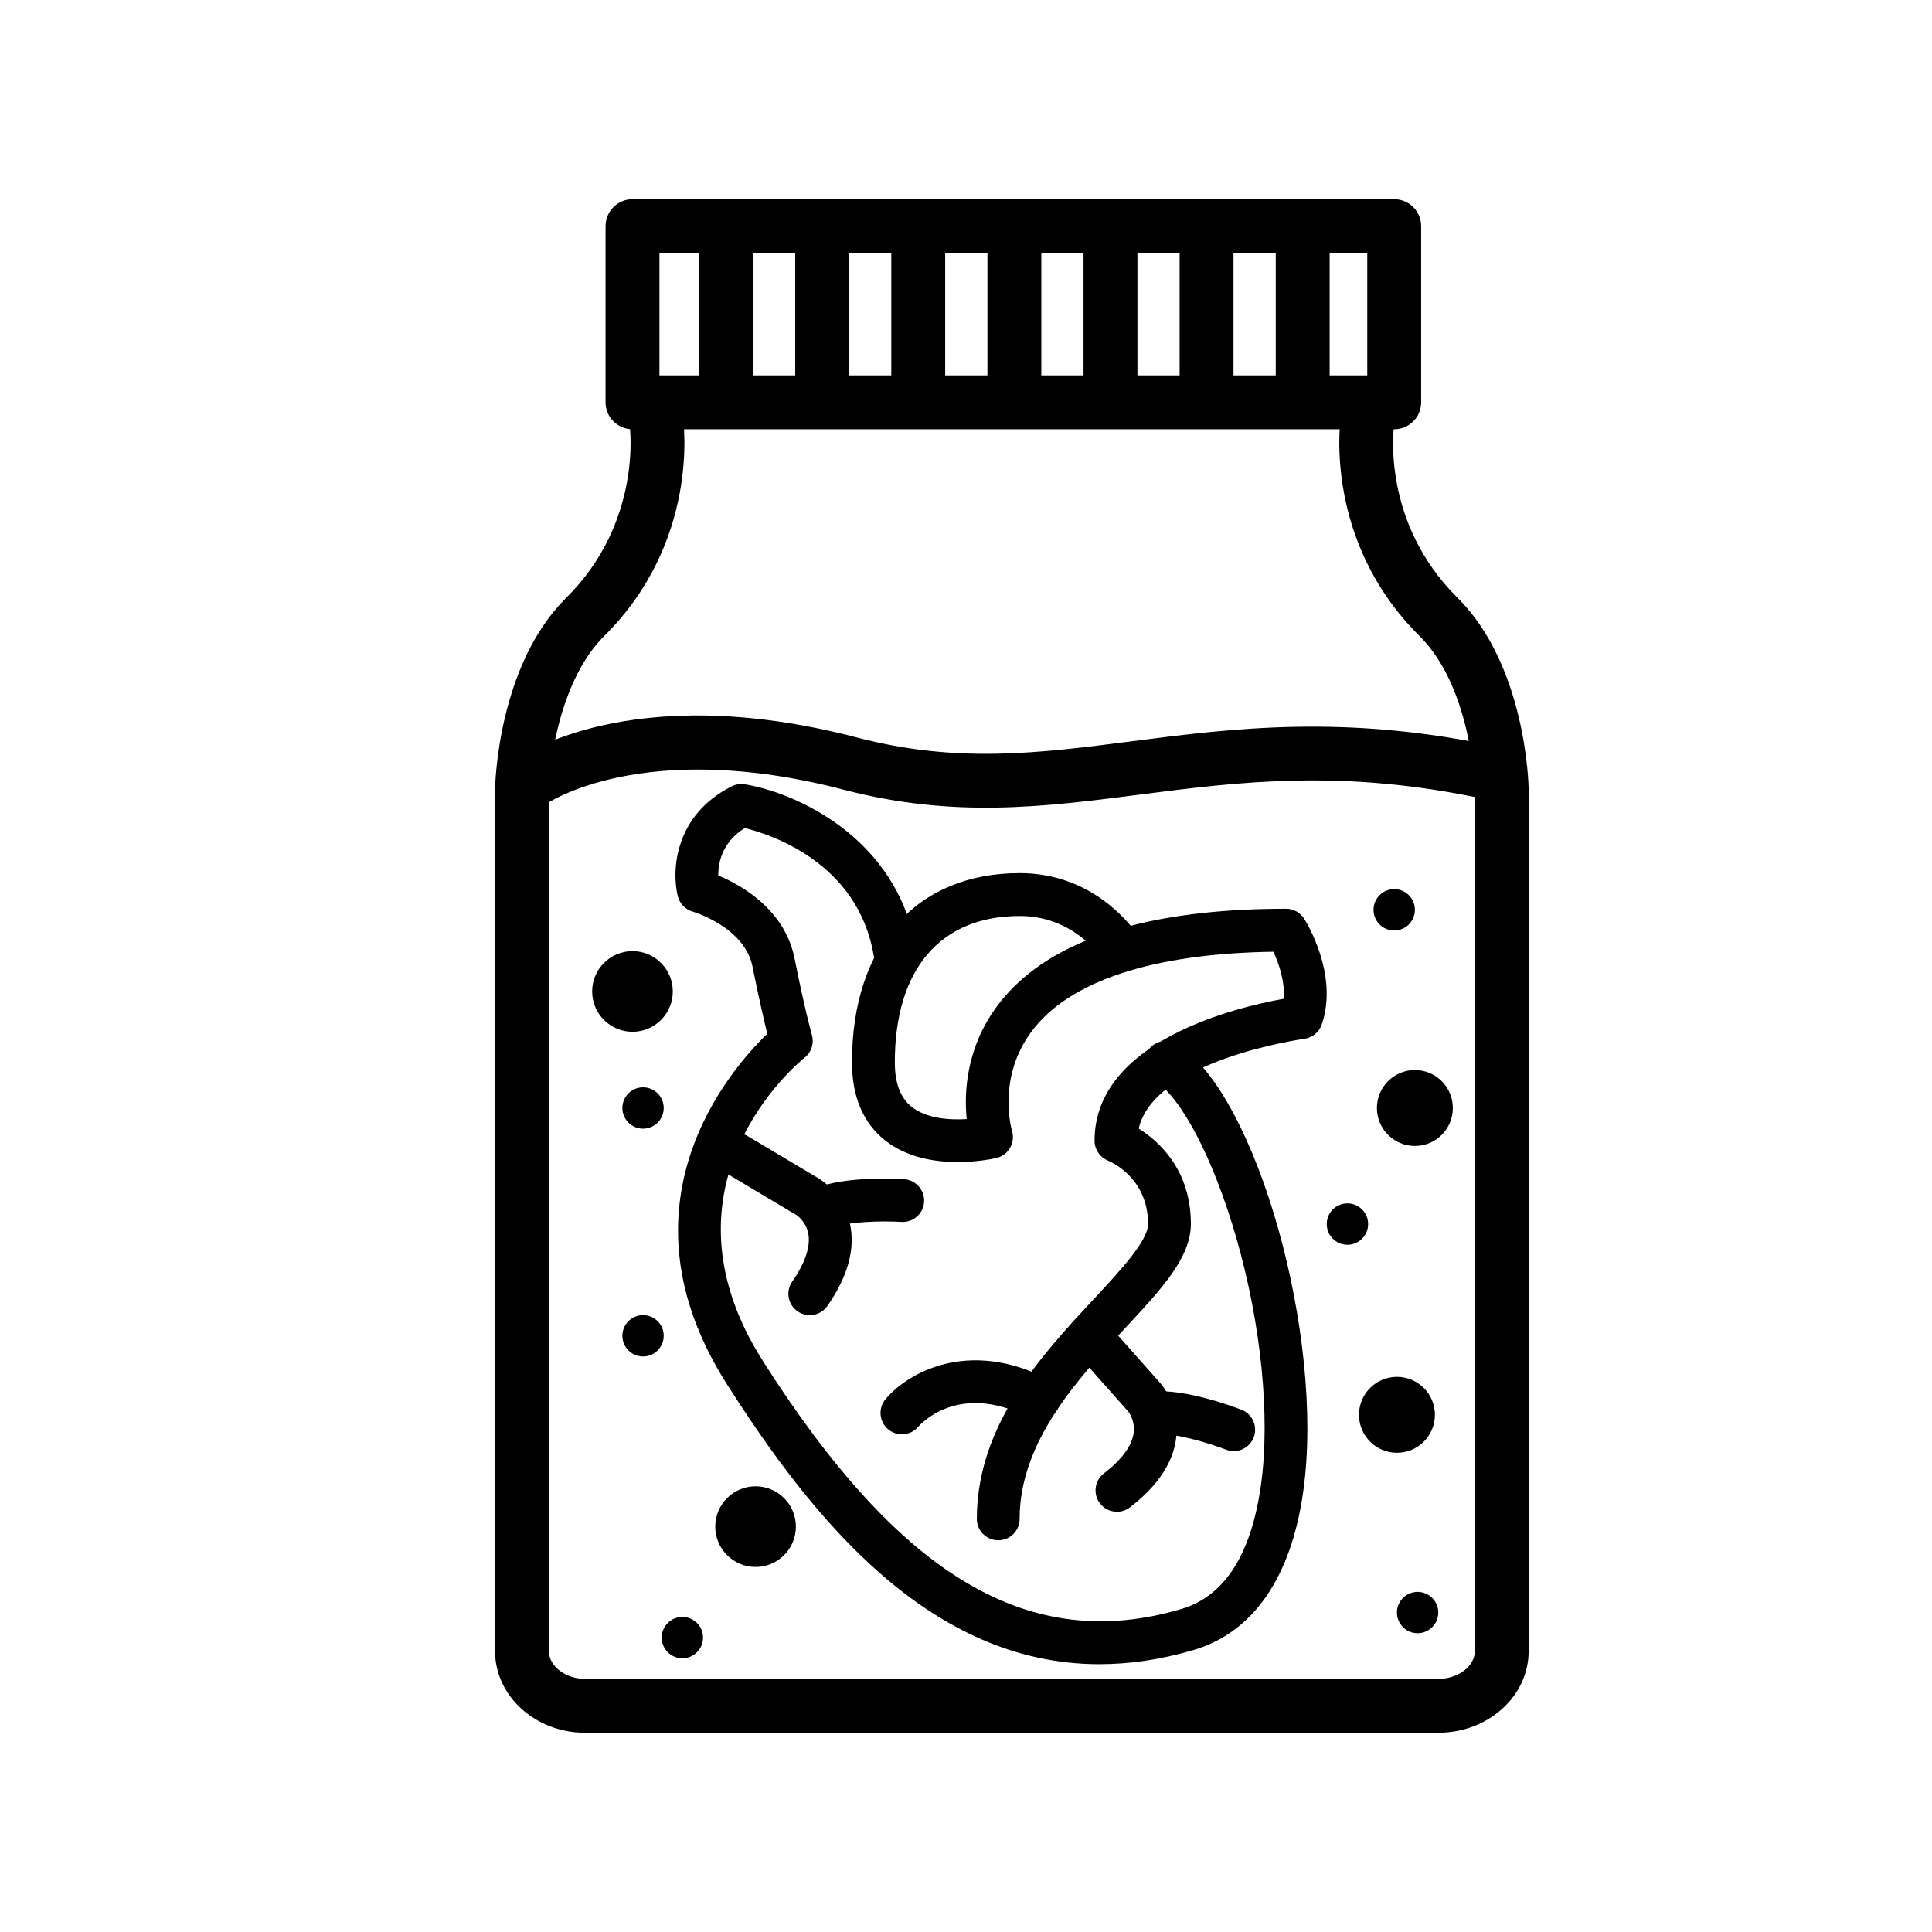 <?xml version="1.0" encoding="UTF-8"?>
<!-- Uploaded to: SVG Repo, www.svgrepo.com, Generator: SVG Repo Mixer Tools -->
<svg fill="#000000" width="800px" height="800px" version="1.1" viewBox="144 144 512 512" xmlns="http://www.w3.org/2000/svg">
 <g>
  <path d="m524.27 518.94c0 5.559-4.508 10.062-10.062 10.062-5.555 0-10.062-4.504-10.062-10.062 0-5.555 4.508-10.062 10.062-10.062 5.555 0 10.062 4.508 10.062 10.062"/>
  <path d="m529.02 437.63c0 5.555-4.504 10.059-10.062 10.059-5.555 0-10.059-4.504-10.059-10.059 0-5.559 4.504-10.062 10.059-10.062 5.559 0 10.062 4.504 10.062 10.062"/>
  <path d="m322.3 406.74c0 5.902-4.781 10.688-10.684 10.688s-10.688-4.785-10.688-10.688c0-5.902 4.785-10.684 10.688-10.684s10.684 4.781 10.684 10.684"/>
  <path d="m354.92 548.57c0 5.902-4.785 10.688-10.684 10.688-5.902 0-10.688-4.785-10.688-10.688 0-5.898 4.785-10.684 10.688-10.684 5.898 0 10.684 4.785 10.684 10.684"/>
  <path d="m525.16 571.34c0 3.023-2.453 5.477-5.477 5.477-3.023 0-5.477-2.453-5.477-5.477s2.453-5.477 5.477-5.477c3.023 0 5.477 2.453 5.477 5.477"/>
  <path d="m319.89 498c0 3.023-2.453 5.477-5.477 5.477-3.027 0-5.477-2.453-5.477-5.477 0-3.023 2.449-5.477 5.477-5.477 3.023 0 5.477 2.453 5.477 5.477"/>
  <path d="m319.89 437.63c0 3.023-2.453 5.477-5.477 5.477-3.027 0-5.477-2.453-5.477-5.477 0-3.027 2.449-5.477 5.477-5.477 3.023 0 5.477 2.449 5.477 5.477"/>
  <path d="m330.31 577.98c0 3.023-2.453 5.477-5.477 5.477-3.023 0-5.477-2.453-5.477-5.477 0-3.027 2.453-5.477 5.477-5.477 3.023 0 5.477 2.449 5.477 5.477"/>
  <path d="m506.57 468.39c0 3.027-2.457 5.484-5.481 5.484-3.027 0-5.484-2.457-5.484-5.484 0-3.027 2.457-5.481 5.484-5.481 3.023 0 5.481 2.453 5.481 5.481"/>
  <path d="m518.96 385.11c0 3.027-2.453 5.484-5.481 5.484-3.027 0-5.481-2.457-5.481-5.484s2.453-5.481 5.481-5.481c3.027 0 5.481 2.453 5.481 5.481"/>
  <path d="m419.18 603.2h-120.09c-13.176 0-23.895-9.699-23.895-21.613v-228.43c0.023-1.449 0.766-32.809 18.867-50.742 20.254-20.062 16.848-45.316 16.812-45.57-0.57-3.898 2.137-7.527 6.035-8.09 3.879-0.621 7.523 2.137 8.09 6.035 0.191 1.324 4.418 32.688-20.887 57.773-11.637 11.527-14.52 33.301-14.645 40.723v228.3c0 3.977 4.402 7.336 9.617 7.336h120.09c3.945 0 7.141 3.195 7.141 7.141-0.004 3.941-3.191 7.133-7.137 7.133z"/>
  <path d="m525.22 603.2h-120.09c-3.945 0-7.141-3.195-7.141-7.141s3.195-7.141 7.141-7.141h120.09c5.215 0 9.617-3.359 9.617-7.336v-228.43c-0.004-0.133-0.707-26.789-14.645-40.602-25.301-25.086-21.078-56.445-20.887-57.773 0.562-3.898 4.195-6.648 8.09-6.035 3.898 0.562 6.609 4.191 6.035 8.09-0.137 1.008-3.25 25.695 16.812 45.57 18.102 17.941 18.844 49.293 18.867 50.621v228.55c0.004 11.922-10.719 21.617-23.898 21.617z"/>
  <path d="m513.48 257.76h-201.86c-3.945 0-7.141-3.195-7.141-7.141v-46.684c0-3.945 3.195-7.141 7.141-7.141h201.86c3.945 0 7.141 3.195 7.141 7.141v46.684c0 3.945-3.191 7.141-7.141 7.141zm-194.72-14.277h187.58v-32.406h-187.58z"/>
  <path d="m361.88 251.66c-3.945 0-7.141-3.195-7.141-7.141v-37.105c0-3.945 3.195-7.141 7.141-7.141 3.945 0 7.141 3.195 7.141 7.141v37.105c0 3.945-3.195 7.141-7.141 7.141z"/>
  <path d="m438.29 251.66c-3.945 0-7.141-3.195-7.141-7.141v-37.105c0-3.945 3.195-7.141 7.141-7.141 3.945 0 7.141 3.195 7.141 7.141v37.105c0 3.945-3.195 7.141-7.141 7.141z"/>
  <path d="m489.23 251.66c-3.945 0-7.141-3.195-7.141-7.141v-37.105c0-3.945 3.195-7.141 7.141-7.141 3.945 0 7.141 3.195 7.141 7.141v37.105c0 3.945-3.195 7.141-7.141 7.141z"/>
  <path d="m387.34 251.66c-3.945 0-7.141-3.195-7.141-7.141v-37.105c0-3.945 3.195-7.141 7.141-7.141 3.945 0 7.141 3.195 7.141 7.141v37.105c0 3.945-3.188 7.141-7.141 7.141z"/>
  <path d="m336.4 251.66c-3.945 0-7.141-3.195-7.141-7.141v-37.105c0-3.945 3.195-7.141 7.141-7.141 3.945 0 7.141 3.195 7.141 7.141v37.105c0 3.945-3.195 7.141-7.141 7.141z"/>
  <path d="m412.82 251.66c-3.945 0-7.141-3.195-7.141-7.141v-37.105c0-3.945 3.195-7.141 7.141-7.141 3.945 0 7.141 3.195 7.141 7.141v37.105c-0.004 3.945-3.195 7.141-7.141 7.141z"/>
  <path d="m463.75 251.66c-3.945 0-7.141-3.195-7.141-7.141v-37.105c0-3.945 3.195-7.141 7.141-7.141s7.141 3.195 7.141 7.141v37.105c0 3.945-3.191 7.141-7.141 7.141z"/>
  <path d="m284.38 358.52c-2.207 0-4.375-1.008-5.773-2.918-2.312-3.164-1.664-7.582 1.48-9.922 1.215-0.91 30.535-22.031 91.078-6.219 26.574 6.922 48.031 4.168 72.891 0.973 26.484-3.41 56.504-7.266 96.855 1.477 3.859 0.832 6.301 4.637 5.465 8.488-0.832 3.856-4.609 6.34-8.488 5.465-37.961-8.227-65.434-4.684-92.016-1.266-25.227 3.246-49.055 6.312-78.312-1.324-53.324-13.902-78.746 3.719-79 3.902-1.262 0.906-2.731 1.344-4.18 1.344z"/>
  <path d="m435.37 585.03c-45.02 0-76.035-38.547-98.738-74.215-30.301-47.602 0.77-83.281 10.715-92.863-0.828-3.367-2.207-9.219-3.926-17.793-2.086-10.473-15.672-14.52-15.805-14.555-1.977-0.551-3.488-2.117-3.988-4.09-1.699-6.758-0.875-21.547 14.312-29.137 1.066-0.535 2.273-0.73 3.441-0.527 13.488 2.195 40.316 14.078 45.336 43.402 0.535 3.09-1.547 6.012-4.625 6.551-3.082 0.523-6.027-1.543-6.559-4.629-4.227-24.688-27.461-32.098-34.16-33.734-6.062 3.785-7.047 9.246-7.027 12.566 6.055 2.535 17.602 8.957 20.207 21.938 2.742 13.715 4.59 20.293 4.606 20.355 0.629 2.207-0.121 4.578-1.934 6-1.668 1.336-40.883 33.504-11.023 80.434 36.434 57.254 70.625 77.512 110.85 65.676 11.453-3.371 18.566-14.453 21.125-32.938 2.504-18.012 0.07-42.414-6.5-65.297-6.004-20.887-14.535-37.312-21.723-41.84-2.656-1.672-3.457-5.176-1.785-7.828 1.668-2.648 5.164-3.445 7.824-1.777 20.988 13.219 39.105 77.344 33.414 118.3-3.184 22.973-13.266 37.586-29.16 42.258-8.727 2.559-17.02 3.738-24.879 3.738z"/>
  <path d="m408.55 552.19c-3.133 0-5.68-2.535-5.68-5.668 0-24.953 17.184-43.41 30.988-58.242 7.074-7.609 14.395-15.473 14.395-19.902 0-12.41-10.141-16.605-10.566-16.777-2.156-0.867-3.621-2.973-3.621-5.289 0-26.441 37.512-35.367 50.125-37.625 0.379-4.488-1.25-9.305-2.727-12.469-31.961 0.469-54.059 7.727-64.043 21.062-9.227 12.312-5.387 25.875-5.219 26.445 0.438 1.484 0.258 3.102-0.523 4.457-0.777 1.344-2.066 2.324-3.578 2.684-0.73 0.176-18.211 4.262-29.457-4.586-5.879-4.625-8.863-11.621-8.863-20.789 0-30.898 17.023-50.105 44.43-50.105 15.488 0 25.109 8.793 29.441 13.961 11.531-3.004 25.285-4.516 41.18-4.516 1.934 0 3.742 0.992 4.781 2.625 0.383 0.598 9.273 14.766 4.644 28.086-0.711 2.023-2.508 3.488-4.648 3.762-0.422 0.055-39.645 5.535-43.84 23.773 5.273 3.301 13.824 10.879 13.824 25.285 0 8.891-7.699 17.16-17.438 27.625-12.453 13.371-27.945 30.016-27.945 50.512 0.012 3.16-2.527 5.691-5.66 5.691zm5.672-165.44c-21.035 0-33.086 14.133-33.086 38.754 0 5.57 1.473 9.461 4.516 11.859 3.844 3.043 9.914 3.492 14.531 3.203-0.695-7.055-0.176-18.809 8.02-29.891 5.445-7.356 13.305-13.156 23.512-17.375-3.68-3.172-9.461-6.551-17.492-6.551z"/>
  <path d="m440.02 544.63c-1.719 0-3.394-0.762-4.516-2.215-1.91-2.484-1.43-6.047 1.047-7.957 4.832-3.699 7.57-7.5 7.914-10.992 0.301-3.109-1.395-5.324-1.422-5.344l-14.594-16.453c-2.066-2.344-1.855-5.93 0.488-8 2.348-2.086 5.93-1.867 8.004 0.473l14.609 16.473c0.523 0.598 4.984 5.934 4.195 13.965-0.66 6.797-4.816 13.145-12.305 18.887-1.008 0.785-2.223 1.164-3.422 1.164z"/>
  <path d="m383.02 524.11c-1.27 0-2.543-0.418-3.606-1.289-2.414-1.996-2.769-5.562-0.766-7.984 5.516-6.695 21.676-16.426 43.289-5.231 2.781 1.43 3.879 4.863 2.434 7.652-1.441 2.777-4.867 3.863-7.648 2.418-18.973-9.82-29.223 2.242-29.312 2.367-1.133 1.367-2.758 2.066-4.391 2.066z"/>
  <path d="m470.95 528.56c-0.68 0-1.375-0.117-2.047-0.387-4.637-1.785-13.66-4.484-18.223-4.074-3.129 0.266-5.879-2.039-6.156-5.16-0.289-3.125 2.031-5.875 5.148-6.152 8.66-0.789 21.852 4.242 23.332 4.816 2.918 1.129 4.367 4.418 3.238 7.34-0.879 2.234-3.019 3.617-5.293 3.617z"/>
  <path d="m360.33 492.26c-1.637 0.523-3.465 0.301-4.973-0.746-2.57-1.789-3.195-5.336-1.406-7.898 3.488-4.988 4.941-9.441 4.223-12.871-0.656-3.055-2.949-4.656-2.977-4.664l-18.887-11.262c-2.68-1.605-3.562-5.094-1.961-7.773 1.602-2.699 5.09-3.578 7.773-1.977l18.914 11.273c0.684 0.414 6.543 4.144 8.227 12.047 1.426 6.676-0.613 13.984-6.012 21.723-0.734 1.055-1.777 1.777-2.922 2.148z"/>
  <path d="m384.95 467.57c-0.648 0.203-1.355 0.301-2.07 0.246-4.957-0.301-14.375-0.137-18.602 1.633-2.902 1.199-6.219-0.168-7.43-3.055-1.215-2.891 0.16-6.211 3.047-7.426 8.016-3.375 22.113-2.57 23.695-2.469 3.117 0.191 5.5 2.891 5.309 6.016-0.16 2.406-1.785 4.363-3.949 5.055z"/>
 </g>
</svg>